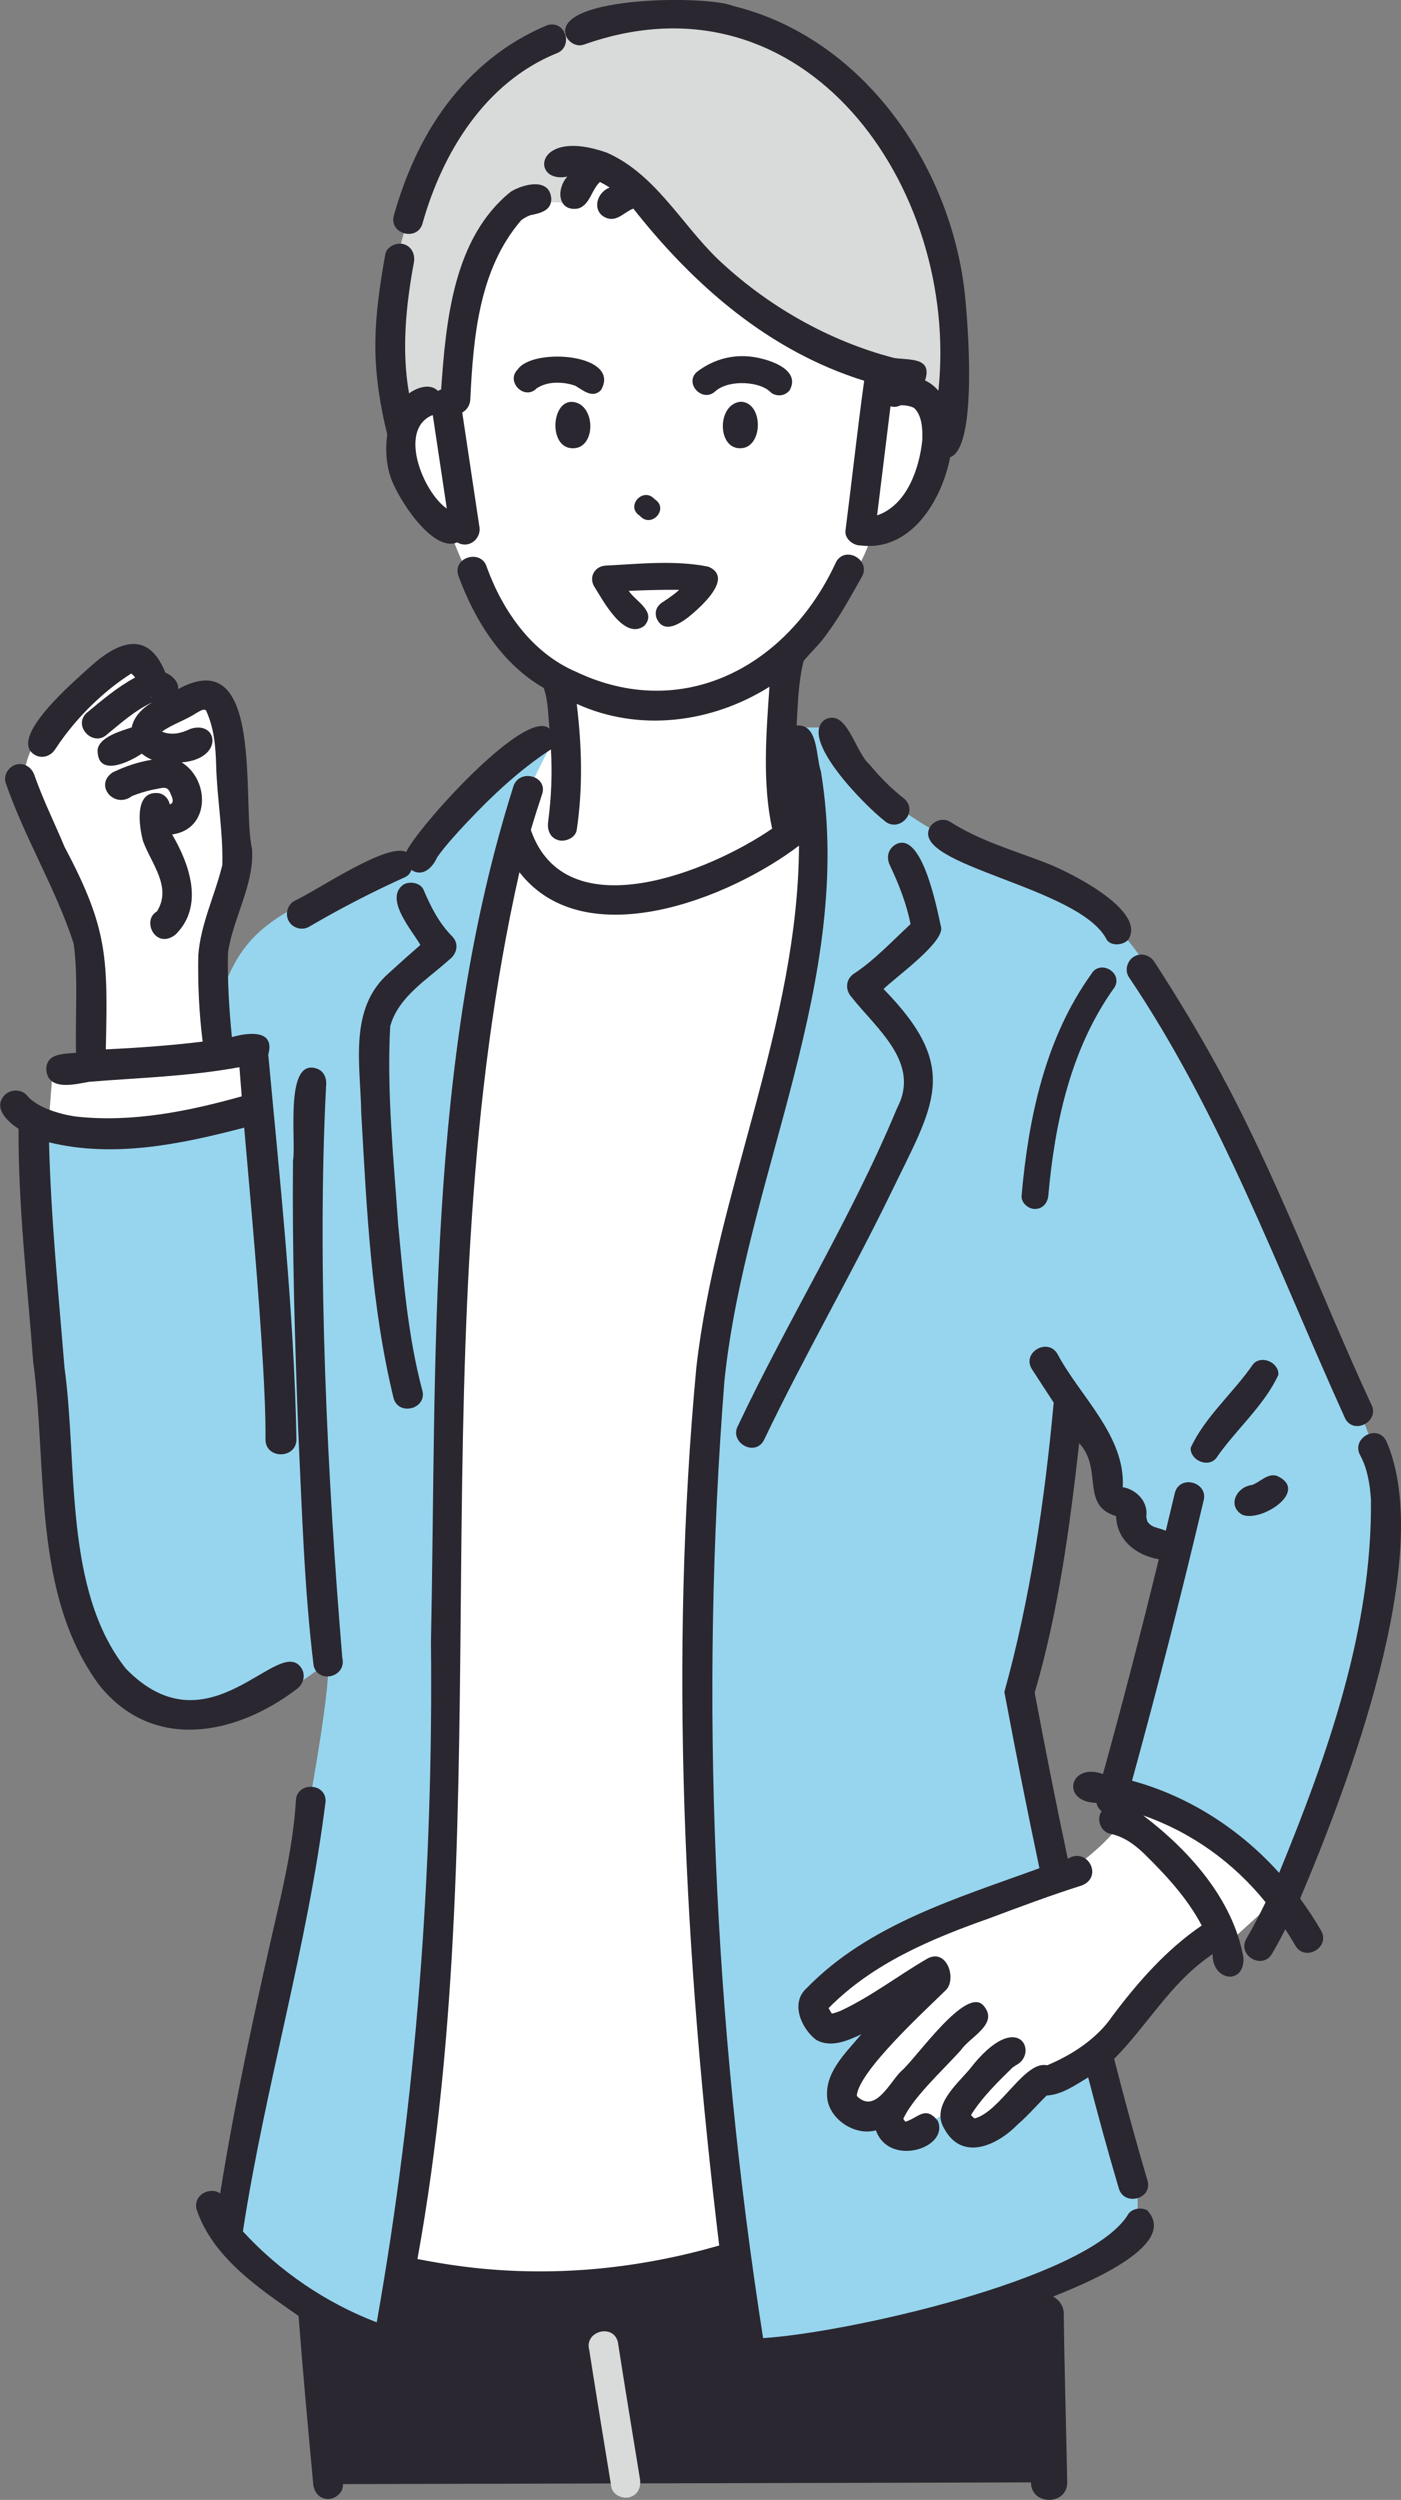 <?xml version="1.0" encoding="UTF-8"?><svg id="_レイヤー_2" xmlns="http://www.w3.org/2000/svg" viewBox="0 0 294.56 525.6"><rect x="0" y="0" width="294.56" height="525.6" fill="#808080" stroke="none"/><defs><style>.cls-1{fill:#d8dbd9;}.cls-2{fill:#fff;}.cls-3{fill:#97d5ee;}.cls-4{fill:#2a2730;}</style></defs><g id="Layer"><path class="cls-2" d="M92.32,83.39c-14.65-1.76-6.06,22.94,2.25,27.99,3.33,10.44,11.49,24.27,24.09,32.14v10.51l-7.36,2.97-2.72,20.31s15.39,27.89,60.16-3.68c0,0-5.51-21.52-3.38-35.69,0,0,13.44-11.72,17.8-24.98,0,0,15.4-6.69,15.03-19.84-.37-13.15-12.27-11.03-12.27-11.03-3.43-61.85-96.72-84.3-93.61,1.3Z"/><path class="cls-2" d="M27.18,138.22l-19.78,17.74s-2.95,4.92-1.9,7.98c14.68,35.8,13.11,22.91,13.59,60.9l26.43-2.03-.76-21.11,4.61-21.27-3.04-34.38-11.56,1.65s-2.55-11.75-7.6-9.48Z"/><path class="cls-4" d="M220.62,521.9c0-30.18-1.54-50.4-3.3-60.5l-154.26,7.59c.28.51,2.62,20.42,5.97,53.29l151.59-.38Z"/><path class="cls-2" d="M171.56,171.02s-22.18,20.56-42.25,17.95c-20.07-2.61-20.72-15.35-20.72-15.35,0,0-19.41,71.03-15.72,102.01,4.28,83.88,2.08,125.23-7.76,201.97,0,0,38.03,7.73,68.71-3.68l-3.96-191.43,11.87-42.71s14.09-48.27,9.84-68.77Z"/><path class="cls-3" d="M117.98,152.95s-23.77,15.72-29.72,26.02c-38.4,16.9-40.16,13.65-47.57,57.34-22.08,6.25-34.64-1.48-34.64-1.48,4.07,10.88-7.72,170.57,62.91,114.56,1.26,12.43-21.14,115.17-22.42,118.89,0,0,19.29,19.51,33.88,23.57,0,0,9.01-47.24,11.59-82.64,2.58-35.4,2.73-81.01,2.73-81.01,1.59-42.72-6.17-126.49,23.24-175.25Z"/><path class="cls-3" d="M174.98,152.95h-7.41s4.88,15.67,4.78,29.96c-.09,14.29-20.19,89.78-20.19,89.78-8.09,49.18-3.96,157.43,6.19,222.17,0,0,66.18-8.7,79.53-24.58,0,0,3.13-5.3-.26-17.06l-23.42-98.31,10.54-60.54c24.31,53.06,27.4,8.62,9.76,81.23,0,0,24.41,8.6,34.86,22.77,2.31,3.13,28.37-64.38,19.33-93.97-4.45-14.56-40.39-97.38-53.75-108.99-13.36-11.61-51.8-19.94-59.96-42.48Z"/><polygon class="cls-2" points="53.43 220.43 11.12 224.46 10.1 237.84 53.43 235.43 53.43 220.43"/><path class="cls-2" d="M235.8,375.61l-1.56,6.93s18.48,8.44,24.2,25.79l10.92-9.95s-6.69-13.74-33.56-22.77Z"/><path class="cls-2" d="M234.89,384.34s-7.8,10.16-20.05,13.15c-12.25,2.99-43.48,17.18-44.99,23.36-1.51,6.19,4.53,8.36,15.39,3.13l-8.2,16.64s-1.46,5.33,7.3,4.48c0,0,1.51,5.18,5.28,3.97,3.77-1.21,11.62-6.34,11.62-6.34,0,0-1.51,8.85,5.89,5.78s11.44-10.82,11.44-10.82c20.35-3.91,20.18-23.11,39.01-31.67,0,0-9.41-17.01-22.69-21.69Z"/><path class="cls-1" d="M135.86,3.2s-28.54,1.99-38.11,18.9c-9.56,16.91-15.65,27.44-15.72,48.26-.07,20.82,2.35,19.25,2.35,19.25l11.37-6.65s3.57-45.08,23.65-40.05l7.65-7.98c16.09,18.19,33.41,33.1,59.39,41.94,0,0,13.21,12.96,13.32,12.19.11-.77,3.59-37.62-9.62-56.04C176.95,14.61,164.63-.79,135.86,3.2Z"/><path class="cls-4" d="M121.78,84.9c-5.59-2.7-6.93,8.72-1.79,9.32,4.85.56,5.4-7.33,1.79-9.32Z"/><path class="cls-4" d="M155.84,84.46c-5.25.27-5.19,10.64.43,9.73,4.21-.81,4.1-9.48-.43-9.73Z"/><path class="cls-4" d="M162.34,82.71c1.24.72,2.81.48,3.69-.67,2.58-4.63-5.25-6.86-8.68-7.11-3.97-.33-7.78.88-10.9,3.32-2.62,2.5,1.37,6.52,3.98,3.98,3.05-2.6,9.53-1.88,11.41.09,0-.01.02-.02.02-.03.14.15.3.29.47.43ZM152.24,81.22c.07-.03.08-.03,0,0h0Z"/><path class="cls-4" d="M126.37,82c4.33-7.58-14.29-9.05-17.53-4.32-2.56,2.58,1.43,6.58,3.98,3.98,2.3-1.56,5.58-1.44,8.13-.56,1.66.97,3.66,2.77,5.42.9ZM113.07,81.38s.03-.03,0,0h0ZM115.59,80.6s.04,0,.06,0c-.03,0-.05,0-.06,0ZM115.94,80.55c.11-.02.08-.01,0,0h0Z"/><path class="cls-4" d="M82.06,100.13c1.36,4.35,8.83,16.15,14.07,13.9,2.47,1.47,5.24-.83,4.63-3.49-1.19-7.94-2.38-15.87-3.57-23.81.98-.53,1.64-1.57,1.69-2.75.64-13.13,1.83-27.38,10.71-37.68.55-.43,1.27-.81,1.89-1.05,1.98-.41,4.46-.89,4.43-3.45-.31-4.53-5.82-3.12-8.47-1.53-12.11,9.69-13.67,27.14-14.69,41.61-.24.08-.46.19-.66.32-1.65-1.7-4.43-.71-6.09.51-1.6-9.11-.65-18.49,1.02-27.54.3-1.66-.45-3.37-2.18-3.84-1.51-.42-3.55.51-3.84,2.18-1.14,6.4-2.11,12.89-2.08,19.41.02,6.22,1.01,12.4,2.5,18.43-.41,2.94-.25,6.14.66,8.79ZM90.68,87.38c.11-.02.21-.07.31-.11.98,6.55,1.97,13.11,2.95,19.66-4.9-3.37-10.23-16.31-3.26-19.55Z"/><path class="cls-4" d="M88.83,46.98c4.19-14.9,13.12-29.51,27.96-35.68,3.87-1.21,2.27-7.12-1.66-6.03-8.58,3.56-15.66,9.31-21.23,16.71-5.21,6.92-8.76,15.03-11.09,23.33-1.09,3.88,4.94,5.53,6.03,1.66Z"/><path class="cls-4" d="M122.73,9.39c46.47-16.53,79.06,30.02,74.57,72.76-.76-.9-1.69-1.63-2.81-2.17,1.68-5.03-3.48-4.2-6.59-4.74-13.78-3.59-26.75-11.04-37.05-20.83-7.68-7.44-13.12-17.84-23.25-22.31-15.45-5.47-16.09,6.67-8.31,5.02-2.37,2.57-2.08,7.5,2.33,6.71,2.44-.81,2.73-3.93,4.52-5.57.73.37,1.41.76,2.04,1.18-2.97,1.08-3.83,5.44-.39,6.48,2.1.59,3.55-1.4,5.37-2.06,12.7,16.14,28.56,29.99,48.53,36.19-1.45,10.48-2.58,21.01-3.93,31.51-.21,1.68,1.58,3.12,3.12,3.12,10.59,1.35,17.11-9.38,18.89-18.56,5.88-2.03,3.7-28.84,3.04-34.75-3.09-26.91-21.52-53.47-48.67-60.12-5.23-2.24-36.95-2.16-35.27,5.96.42,1.54,2.25,2.75,3.84,2.18ZM192.14,99.94c.03-.08.06-.14,0,0h0ZM193.91,92.58c-.64,6.03-3.27,13.64-9.5,15.78.94-7.65,1.88-15.3,2.82-22.95.66.25,1.48.12,2.09-.19.26-.02.52-.02.77,0,.7.06,1.47.21,2.1.56,1.7,1.58,1.81,4.56,1.72,6.8Z"/><path class="cls-4" d="M134.52,108.44c2.42,2.75,6.24-1.49,3.13-3.47-2.42-2.75-6.24,1.49-3.13,3.47Z"/><path class="cls-4" d="M137.96,129.75c1.61,4.3,6.09.69,8.24-1.24,2.32-2.1,7.66-7.27,2.73-9.37-7.1-1.42-14.48-.58-21.66-.22-2.17.17-3.44,2.24-2.43,4.23,1.9,3.01,6.35,11.59,10.62,8.44,2.7-2.99-1.82-5.15-3.27-7.36,3.54-.16,7.05-.26,10.6-.22-.77.76-1.64,1.31-2.51,1.96-.14.1-1.1.62-.35.31-1.4.58-2.4,1.87-1.96,3.46Z"/><path class="cls-4" d="M66.37,224.59c-6.59-1.85-4.05,15.45-4.77,19.45-.18,18.87.39,37.74,1.1,56.6.78,16.54,1.24,33.13,3.24,49.58,1.05,3.89,6.98,2.34,6.03-1.66-3.08-36.97-5.38-82.09-3.41-120.25.19-1.63-.46-3.24-2.19-3.72Z"/><path class="cls-4" d="M185.85,172.48c2.97,2.79,7.29-1.54,4.42-4.42-2.72-2.14-5.21-4.57-7.39-7.27-3.08-2.52-4.79-12.02-9.47-9.47-5.67,3.98,8.81,18.38,12.44,21.15Z"/><path class="cls-4" d="M81.77,204.57c-8.56,7.46-5.97,19.34-5.82,29.38,1.14,20.07,2.04,40.43,6.8,60.01,1.09,3.86,7.12,2.22,6.03-1.66-3.01-11.35-3.95-23.13-5.06-34.78-.95-13.86-2.43-27.9-1.68-41.76,1.71-6.22,7.86-9.86,12.4-13.98,1.61-1.17,2.16-3.36.63-4.91-2.74-2.77-4.41-6.03-6-9.76-.66-1.55-2.95-1.9-4.27-1.12-4.08,2.99,1.85,9.63,3.58,12.68-2.22,1.93-4.43,3.91-6.61,5.9ZM85.66,275.79s0,0,0-.01c-.05-.33-.01-.09,0,.01Z"/><path class="cls-4" d="M197.8,194.69c-.8-3.7-4.02-20.39-9.6-17.08-1.53.99-1.86,2.68-1.12,4.27,1.87,3.96,3.52,8.09,4.36,12.41-3.75,3.48-7.69,7.66-11.83,10.37-1.78,1.13-1.98,3.36-.63,4.91,5.33,6.75,14.66,13.91,9.64,23.38-9.55,23-22.8,44.26-33.43,66.74-1.97,3.47,3.41,6.71,5.4,3.15,8.38-17.54,18.15-34.4,26.67-51.89,9.03-18.72,14.94-26.21-1.49-43.01,2.49-2.49,13.23-10.08,12.04-13.25Z"/><path class="cls-4" d="M195.5,173.91c-4.38,8.11,31.68,12.47,37.23,23.73,1.03,1.33,3.33,1.09,4.42,0,4.31-6.25-13.13-14.8-17.9-16.47-6.74-2.58-13.38-4.49-19.47-8.38-1.42-.91-3.45-.29-4.27,1.12Z"/><path class="cls-4" d="M241.28,464.74c-1.34-.78-3.58-.42-4.27,1.12-8.94,13.6-59.82,24.73-76.57,25.71-10.38-66.38-13.39-134.37-8.12-201.36,4.5-42.93,27.49-84.2,20.28-128-1.1-3.2-.51-10.04-5.11-9.68.27-4.53.35-9.16,1.48-13.57,1.55-1.89,3.45-3.6,4.89-5.7,2.8-3.77,5.03-7.91,7.34-11.98,1.99-3.5-3.41-6.65-5.4-3.15-10.21,22.23-32.45,33.67-54.64,23.13-9.31-3.97-15.42-12.74-18.8-21.99-1.1-3.87-7.17-2.22-6.03,1.66,3.42,9.4,9.12,18.61,17.98,23.71,1,2.72.88,5.71,1.23,8.58-4.95-4.74-27.87,20.89-30.14,25.91-4-2.04-18.86,8.17-23.54,10.3-1.45.85-1.97,2.82-1.12,4.28.85,1.46,2.81,1.98,4.27,1.12,6.54-3.83,13.28-7.31,20.19-10.43.64-.29,1.07-.85,1.3-1.5,2.38,1.6,4.48-.53,5.41-2.66,1.83-2.58,4-4.9,6.15-7.21,5.39-5.73,11.19-11.19,17.77-15.47.31,5.09.08,10.2-.59,15.25-.22,1.67.4,3.35,2.18,3.84,1.45.4,3.62-.5,3.84-2.18,1.32-8.79,1.07-17.68,0-26.48,13.2,6,28.43,3.99,40.52-3.6-.69,9.8-1.51,20.27.56,29.83-13.13,9.03-43.41,21.4-50.73.28.74-2.52,1.54-5.03,2.37-7.53,1.27-3.82-4.76-5.46-6.03-1.66-18.35,57.96-16.12,119.87-17.34,179.99.5,47.86-3.07,95.81-11.4,142.96-10.63-4.05-20.49-10.76-28.14-19.12,4.63-30.31,13.61-60,17.39-90.45.05-4.01-6.24-4.06-6.25,0-.45,6.94-1.75,13.75-3.27,20.52-4.73,20.54-9.32,41.14-12.65,61.96-2-1.49-5.73.19-4.96,3.34,3.39,10.11,13.04,16.56,21.44,22.4.91,11.8,1.99,23.59,3.09,35.38.16,1.68,1.32,3.12,3.12,3.12,1.57,0,3.28-1.43,3.12-3.12-.99-10.52-1.95-21.05-2.79-31.59,15.53,7.43,15.12,6.68,17.43-9.59,21.63,4.17,44.05,3.46,65.25-2.75.66,4.56,1.34,9.11,2.17,13.64-2.72.28-7.34-.59-7.49,3.33-.66,9.99,63.2-6.74,69.66-10.46-.74,12.23.5,24.72.43,37.03-.02,4.91,7.64,4.94,7.62,0-.21-11.85-.59-23.7-.73-35.55-.02-1.46-.95-2.87-2.26-3.49,5.21-2.12,26.83-10.51,19.84-18.12ZM92.74,179.13c.13-.17.17-.22,0,0h0ZM143.33,144.81s0,0,0,0c-.3.04-.11.02,0,0ZM100.64,476.9c-4.32-.44-8.61-1.12-12.87-1.95,17.48-96.37-.12-195.83,21.44-291.57,13.72,17.66,44.19,5.54,58.78-5.59-.16,37.53-17.34,72.62-21.58,109.68-5.75,61.39-2.55,123.5,4.8,184.64-16.48,4.74-33.47,6.53-50.56,4.79Z"/><path class="cls-1" d="M129.9,492.37c-.99-3.9-7.07-2.25-6.02,1.66,1.5,9.62,3.08,19.22,4.65,28.82.27,1.67,2.34,2.6,3.84,2.18,1.77-.49,2.46-2.17,2.18-3.84-1.57-9.6-3.15-19.21-4.65-28.82Z"/><path class="cls-4" d="M63.39,350.75c-4.69-7.39-19.37,18.17-36.93.07-13.13-16.61-10.09-43.02-12.89-63.2-1.28-15.8-2.87-31.59-3.26-47.45,13.6,3.34,27.77.39,41.03-3.09,1.46,16.81,3.04,33.61,3.99,50.46.28,5.02.52,10.05.49,15.08-.03,4.19,6.48,4.19,6.51,0-.51-27.02-3.45-54.05-5.93-80.91,1.53-5.38-4.33-4.62-7.64-3.66-.59-5.87-.95-11.79-.83-17.69.97-7.16,5.58-14.37,5.06-21.85-2.2-9.62,2.69-43.6-15.54-33.63.17-1.6-1.35-2.93-2.69-3.47-3.69-9.24-10.16-6.4-15.99-1.06-2.98,2.76-17.3,14.84-11.47,18.35,1.52.89,3.35.29,4.27-1.12,2.68-4.09,5.87-7.77,9.56-11.06,2.06-1.83,4.15-3.45,6.47-4.91.36.27.7.66.81.84-3.74,2-6.99,4.79-10.25,7.48-2.9,2.8,1.54,7.26,4.42,4.42,3-2.46,6-5.14,9.57-6.74-2.11,1.14-4.02,3.03-4.45,5.32-2.25.74-6.83,2.02-7.18,4.7-.11,5.83,6.5,2.7,9.29.82.64.53,1.36.97,2.14,1.28-2.89.45-5.65,1.41-8.28,2.67-3.97,2.71.39,7.76,4.08,4.97-.68.22.04-.02.2-.08.56-.22,1.12-.42,1.69-.6,1.14-.36,2.3-.65,3.47-.85.15-.03,1.25-.24.43-.08,1.36-.35,1.95-.02,2.41,1.33-.05-.12-.1-.24-.15-.36.28.66,1.05,2.1-.11,2.38-.24-1.07-.93-1.98-2.13-2.32-5.39-.85-4.39,6.75-3.48,10.07,1.76,4.78,6.13,9.65,2.91,14.77-3.29,1.87-.27,8.12,3.91,4.87,6.06-5.99,2.99-14.73-.71-21.06,8.02-1.08,7.99-11.45,2.01-15.15,9.01-.72,7.66-8.97,1.78-7.03-1.89.94-3.94,1.38-5.93.57,2.09-1.53,5.1-2.47,7.33-3.98.58-.27,1.29-.89,1.92-.52,1.7,3.67,2.04,7.57,2.15,11.63.18,6.9,1.49,14.09,1.29,20.92-1.54,6.35-4.58,12.42-5.05,19-.11,5.99.16,12.12.92,18.11-6.68.82-13.59,1.32-20.36,1.63.42-19.17.5-25.29-8.65-42.51-2.11-5.06-4.57-9.99-6.38-15.18-.55-1.59-2.14-2.65-3.84-2.18-1.55.43-2.74,2.24-2.18,3.84,3.97,11.58,10.51,22.16,14.29,33.79.99,7.37.29,15.43.5,22.96-2.43.27-6.25,0-6.26,3.5.31,4.64,5.99,3.13,9.06,2.6,10.46-.85,21.17-1.14,31.55-3.07.16,2.04.32,4.09.48,6.13-11.21,3.15-22.97,5.52-34.65,4.27-2.35-.26-8.26-1.59-10.58-4.55-1.19-1.29-3.39-1.21-4.6,0-2.56,2.68.62,5.64,2.91,7.09-.08,16.37,1.86,32.69,3.08,49,3.04,22.53-.27,48.82,13.89,67.98,11.19,13.97,28.56,10.64,41.38.93,1.46-.97,2.09-2.87,1.17-4.45ZM27.42,141.49s0-.01.02,0c0,0-.02,0-.02,0ZM32.05,146.88c-.18-.16-.34-.33-.46-.55.15.2.3.38.46.55ZM35.14,165.63s0,0,0,0c-.03,0-.06-.02-.09-.03.07,0,.13.02.17.04-.03,0-.05,0-.08-.01ZM34.99,165.6s.03.02.04.02c-.05,0-.1-.01-.14-.02.03,0,.07,0,.1,0ZM35.28,165.82c.06.06.1.11.09.12-.04-.05-.06-.08-.09-.12ZM33.67,154.29s0-.09.04-.15c-.02.09-.03.16-.04.15ZM33.7,153.54c.06-.05.07.03.07.14-.08-.05-.11-.1-.07-.14Z"/><path class="cls-4" d="M180.2,440.69s.01,0,.02.02c0-.01-.01-.03-.02-.05,0,0-.01,0-.02-.01,0,.02.02.04.02.05Z"/><path class="cls-4" d="M242.66,321.02c-.1-.05-.16-.08-.17-.08.06.03.11.06.17.08Z"/><path class="cls-4" d="M237.31,205.38c19.42,28.77,31.29,61.49,45.54,92.92,1.96,3.49,7.42.37,5.4-3.15-11-23.82-20.03-48.57-32.72-71.59-4-7.27-8.31-14.36-12.82-21.33-.92-1.41-2.77-2-4.27-1.12-1.41.82-2.04,2.85-1.12,4.27Z"/><path class="cls-4" d="M291.39,302.83c-1.97-3.51-7.37-.36-5.4,3.15,1.53,2.83,2.03,6.1,2.25,9.28.3,27.15-9.12,53.67-19.3,78.5-8.17-9.11-18.92-16.1-30.93-19.37,5.36-19.53,10.39-39.16,15.04-58.87,1.07-3.89-4.99-5.57-6.03-1.66-.63,2.66-1.27,5.31-1.91,7.97-.79-.34-1.65-.52-2.46-.82.04.02.06.03.1.06-.05-.04-.3-.13-.28-.14-.31-.15-.62-.33-.89-.61.06.06-.28-.36-.35-.44-.07-.28-.2-.76-.23-1,.46-3.08-1.95-5.66-4.94-6.22.57-10.77-8.97-19.04-13.74-28.01-2.04-3.47-7.48-.32-5.4,3.15,1.54,2.36,3.09,4.73,4.62,7.1-1.88,20.47-4.93,41.2-10.37,60.83,2.32,12.37,4.76,24.73,7.37,37.05-17.21,6.3-35.85,11.75-48.96,25.24-3.45,3.08-1.13,8.44,1.99,10.83,3.04,1.77,6.6.23,9.53-1.16-3.3,3.98-7.97,8.18-7.12,13.85.81,4.33,5.94,7.54,10.18,6.35,2.75,7.8,15.5,3.76,13-2-2.6-3.3-4.16-.59-6.78.19-.03-.02-.05-.05-.07-.08.05.08-.35-.43-.39-.51,1.98-4.44,8.17-10.1,12.1-14.44,1.87-2.8,8.02-5.47,4.85-9.28-3.59-4.58-14.23,10.99-17.34,13.63-2.35,2.16-5.46,9.15-9.34,5.31.02.06-.02-.03-.05-.05,0-.01,0-.02,0-.03,0,0,0,0,0,0h0s0-.01,0-.02c0-.01,0-.02,0-.03,0,.02.02.04.03.06.18.12.06,0-.02-.08.42-5.13,14.45-17.94,18.74-22.17,2.29-2.32.21-8.83-3.9-6.61-6.14,3.56-11.88,8.02-18.31,11.01-.61.23-1.13.43-1.78.57-.25-.38-.48-.77-.68-1.17,9.2-9.35,21.52-14.55,33.69-18.84,6.47-2.42,12.95-4.86,19.54-6.94,4.6-1.82,1.18-8.18-2.95-5.61-2.46-11.62-4.77-23.27-6.96-34.94,5.02-17.05,7.37-34.82,9.36-52.43,5.07,5.41.19,13.11,7.77,15.33.11,5.1,4.31,8.26,8.97,9.07-3.7,15.1-7.59,30.16-11.74,45.15-7.06-2.54-9.01,5.89-1.36,6.07.13.74.54,1.33,1.09,1.75-1.19,1.6-.25,4.31,1.76,4.73,2.83.59,5.03,2.17,7.11,4.15,4.61,4.52,9.14,9.4,12.16,15.15-7.41,5.05-13.41,11.88-18.76,19.01-3.23,4.77-8.46,8.17-13.72,10.37-4.78-1.03-9.84,9.74-15.25,11.18-.1-.08-.2-.14-.21-.14-.2-.18-.39-.37-.57-.57,2.37-3.79,5.69-7,8.86-10.11-.3.21.98-.51.35-.25,5.34-2.26.87-12.72-9.51.74-2.85,3.35-8.2,7.83-5.26,12.59,3.81,6.85,11.17,3.35,15.41-1.02,2.16-1.87,4.02-4.05,6.05-6.05,3.3-.18,6.24-2.35,8.74-3.82,2.02,7.81,4.15,15.6,6.44,23.34,1.14,3.85,7.17,2.21,6.03-1.66-2.51-8.47-4.82-17-7.01-25.57,6.79-6.85,11.68-15.6,19.72-21.33-.79.63.78-.6.98-.71-.1,5.77,6.77,6.58,6.49.76-2.17-12.26-11.44-22.58-21.09-29.91,10.14,3.56,18.95,9.85,25.74,18.26-1.26,2.6-2.59,5.17-4.04,7.67-2.02,3.49,3.38,6.64,5.4,3.15.98-1.69,1.9-3.4,2.79-5.14.73,1.12,1.44,2.26,2.12,3.44,2.01,3.48,7.41.34,5.4-3.15-1.35-2.34-2.83-4.58-4.41-6.74,9.94-23.47,28.68-72.41,18.05-96.36ZM190.51,446.14c.17.02.1.04,0,0h0ZM182.31,441.99c.16.03.3.1,0,0h0ZM181.9,441.87c.09.05.13.07,0,0h0ZM180.16,440.73c0,.14-.03.25,0,0h0ZM180.16,440.65c-.08-.07-.12-.11,0-.03,0,0,0,.02,0,.03ZM180.12,440.51s.02.02.04.05c-.03-.03-.05-.05-.04-.05ZM181.29,437.33c-.09.11-.2.26,0,0h0ZM236.08,312.73c.19.06.01.25,0,0h0ZM203.84,444.24s-.04-.07-.06-.1c.02,0,.04.04.06.1Z"/><path class="cls-4" d="M268.78,289.04c.14-2.59-3.58-4.26-5.33-2.21-4.08,5.95-10.15,11.09-13.11,17.57-.13,2.59,3.58,4.26,5.33,2.21,4.08-5.95,10.15-11.09,13.11-17.57Z"/><path class="cls-4" d="M261.09,318.42c3.82,1.84,14.42-4.94,7.38-8.13-2.04-.61-3.48,1.32-5.26,1.93-3.14.34-5.24,4.24-2.12,6.2Z"/><path class="cls-4" d="M229.46,204.77c-9.72,13.53-13.23,30.29-14.67,46.6-.13,1.51,1.39,2.81,2.81,2.81,1.63,0,2.68-1.29,2.81-2.81,1.36-15.36,4.76-31.03,13.9-43.76,1.88-3.09-3-5.98-4.86-2.84Z"/></g></svg>